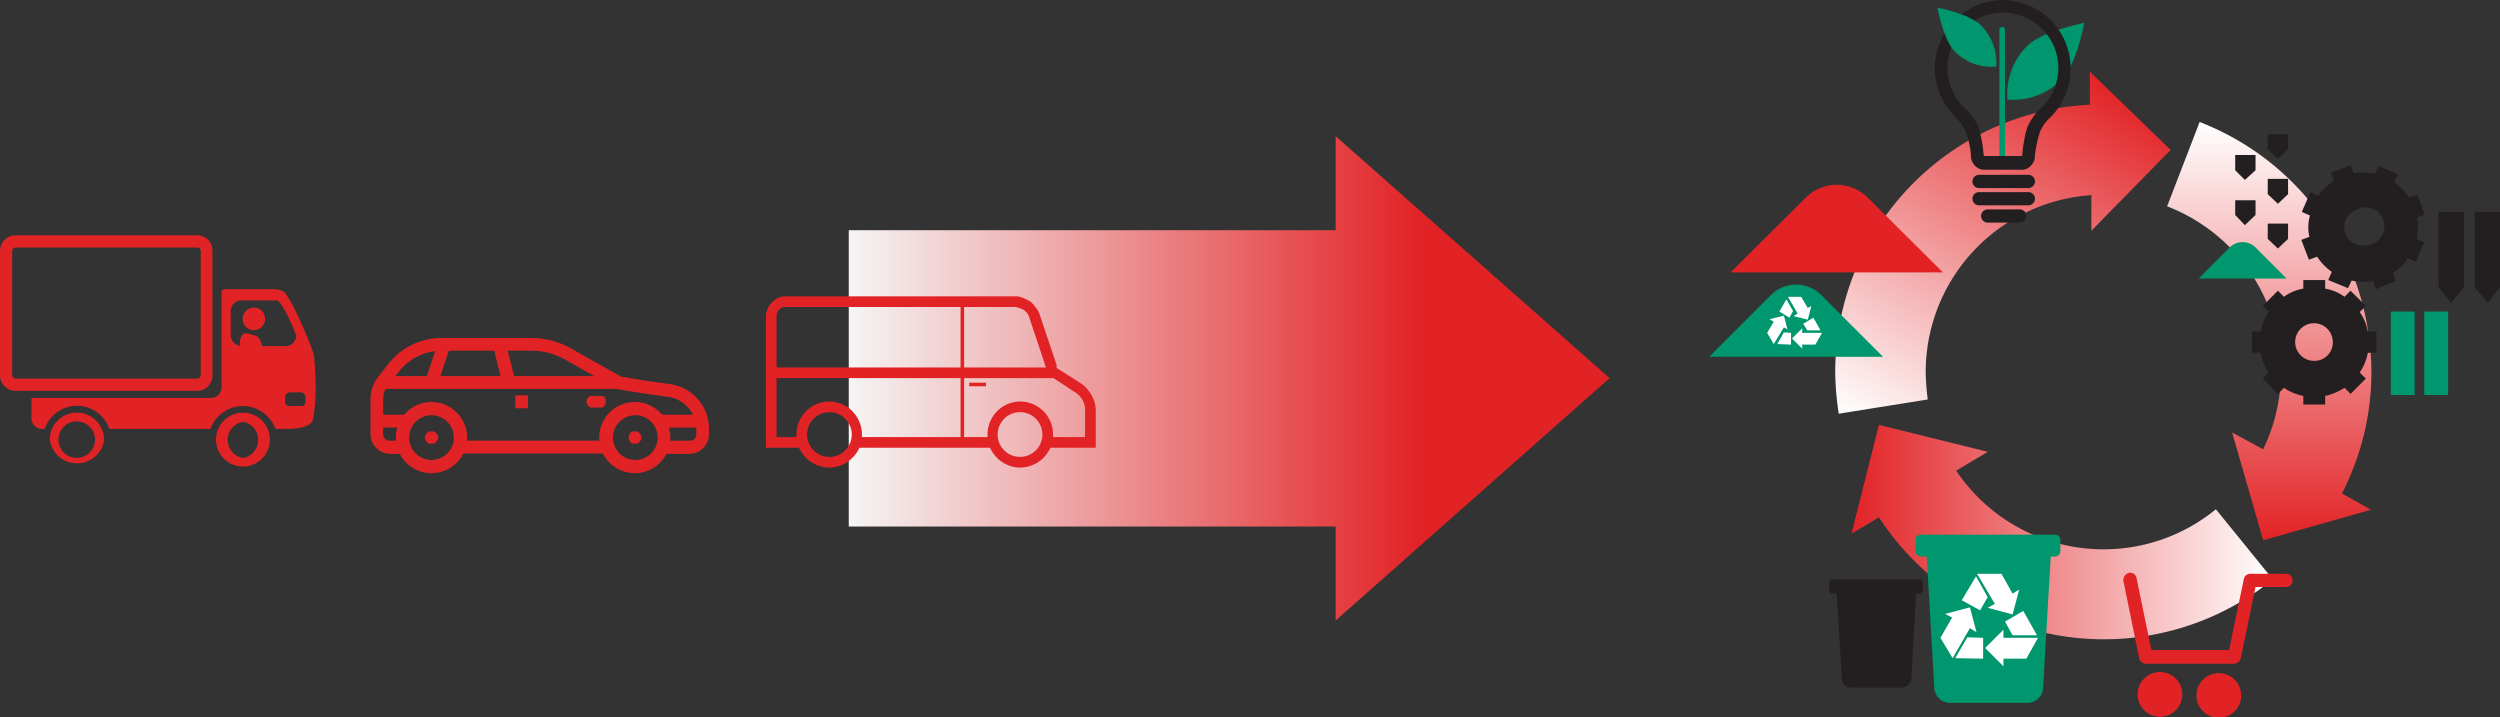 <svg xmlns="http://www.w3.org/2000/svg" xmlns:xlink="http://www.w3.org/1999/xlink" width="491.9" height="141.1" viewBox="0 0 491.9 141.1">
  <rect x="0" y="0" width="491.9" height="141.1" fill="#333333" stroke="none"/>
  <defs>
    <style>
      .e2e26c34-1734-4188-9ba5-ee6f0d4dbd76 {
        fill: url(#ecfbab90-0d32-402b-9483-c12e6fe10702);
      }

      .ab792496-36a3-4c23-9eb1-5ba8bdda837a, .bea58b3b-84ca-48b5-a2e2-05ad39923011 {
        fill: #e22326;
      }

      .bea58b3b-84ca-48b5-a2e2-05ad39923011 {
        fill-rule: evenodd;
      }

      .ed8aae42-525a-49a8-a959-7b9018b52a13 {
        fill: url(#af7b7777-769f-4140-98d0-7e4c604e0fb4);
      }

      .a7710d54-5861-47bd-aa92-b2fb5fd9db04 {
        fill: url(#f1693b5c-5a2a-4b9b-b6dc-578bbef581a3);
      }

      .ac240e91-3f18-47b9-9884-5250697115b8 {
        fill: url(#fa34c303-41ec-4cb5-9951-98e84ac4e686);
      }

      .a948ddf0-af56-40bd-ab1a-2bb9de0fd1bc, .af2fb24e-349e-4784-9412-b6c7223d44a5 {
        fill: none;
        stroke: #231f20;
        stroke-linecap: round;
        stroke-miterlimit: 10;
      }

      .af2fb24e-349e-4784-9412-b6c7223d44a5 {
        stroke-width: 0.89px;
      }

      .e11d0686-ae3f-4458-82fe-944cd8d2c4e8 {
        fill: #231f20;
      }

      .ea6b1ebc-f229-4f8b-b0b0-b3a98a0de536 {
        fill: #00966e;
      }

      .b906a68a-af6e-40f0-aec9-e9db33a7623b {
        fill: #fff;
      }

      .a948ddf0-af56-40bd-ab1a-2bb9de0fd1bc {
        stroke-width: 1.34px;
      }
    </style>
    <linearGradient id="ecfbab90-0d32-402b-9483-c12e6fe10702" data-name="Degradado sin nombre 23" x1="316.67" y1="74.42" x2="166.96" y2="74.42" gradientUnits="userSpaceOnUse">
      <stop offset="0.25" stop-color="#e22326"/>
      <stop offset="1" stop-color="#f5f5f5"/>
    </linearGradient>
    <linearGradient id="af7b7777-769f-4140-98d0-7e4c604e0fb4" x1="423.36" y1="26.58" x2="381.91" y2="98.38" gradientUnits="userSpaceOnUse">
      <stop offset="0" stop-color="#e22326"/>
      <stop offset="1" stop-color="#fff"/>
    </linearGradient>
    <linearGradient id="f1693b5c-5a2a-4b9b-b6dc-578bbef581a3" x1="458.38" y1="118.64" x2="458.38" y2="36.31" xlink:href="#af7b7777-769f-4140-98d0-7e4c604e0fb4"/>
    <linearGradient id="fa34c303-41ec-4cb5-9951-98e84ac4e686" x1="376.21" y1="117" x2="459.07" y2="117" xlink:href="#af7b7777-769f-4140-98d0-7e4c604e0fb4"/>
  </defs>
  <g id="f120021a-ffea-41e8-8a5b-330a50f9d44e" data-name="Capa 2">
    <polygon class="e2e26c34-1734-4188-9ba5-ee6f0d4dbd76" points="316.7 74.4 262.8 26.8 262.8 45.3 167 45.3 167 103.6 262.8 103.6 262.8 122.1 316.7 74.4"/>
  </g>
  <g id="b1c930e5-6b57-4ece-abbb-2709cd19a42a" data-name="Capa 1">
    <g>
      <path class="ab792496-36a3-4c23-9eb1-5ba8bdda837a" d="M53.7,86.2V61.7a3,3,0,0,0-3-3.1H15a3.1,3.1,0,0,0-3.1,3.1V86.2a3.1,3.1,0,0,0,3.1,3H50.7a3,3,0,0,0,3-3m-39.4,0V61.7A.7.7,0,0,1,15,61H50.7a.7.7,0,0,1,.7.7V86.2a.7.7,0,0,1-.7.6H15A.7.7,0,0,1,14.3,86.2Z" transform="translate(-11.9 -12.3)"/>
      <path class="ab792496-36a3-4c23-9eb1-5ba8bdda837a" d="M27,93.5a5.3,5.3,0,0,0-5.3,5.3,5.4,5.4,0,0,0,10.7,0A5.4,5.4,0,0,0,27,93.5m0,8.9a3.6,3.6,0,1,1,3.6-3.6A3.6,3.6,0,0,1,27,102.4Z" transform="translate(-11.9 -12.3)"/>
      <path class="ab792496-36a3-4c23-9eb1-5ba8bdda837a" d="M59.7,93.5a5.3,5.3,0,0,0-5.3,5.3,5.3,5.3,0,1,0,10.6,0,5.3,5.3,0,0,0-5.3-5.3m0,8.9a3.6,3.6,0,0,1,0-7.1,3.6,3.6,0,0,1,0,7.1Z" transform="translate(-11.9 -12.3)"/>
      <g>
        <path class="ab792496-36a3-4c23-9eb1-5ba8bdda837a" d="M61.4,72.9A2.2,2.2,0,1,0,64,74.6a2.1,2.1,0,0,0-2.6-1.7" transform="translate(-11.9 -12.3)"/>
        <path class="ab792496-36a3-4c23-9eb1-5ba8bdda837a" d="M62.5,78.5a10.2,10.2,0,0,0-2.1-.6c-1.1-.1-1.3,1.2-1.3,2.1s-.1.3-.1.6h4.5a3.5,3.5,0,0,0-1-2.1" transform="translate(-11.9 -12.3)"/>
      </g>
      <path class="ab792496-36a3-4c23-9eb1-5ba8bdda837a" d="M73.7,82.5c0-1-3.5-9.4-5.5-12.3-.8-1.2-2.7-1-3.9-1H56.9a3.4,3.4,0,0,0-1.4.2V88.6a2.1,2.1,0,0,1-2.1,2H18.1v3.9a2.1,2.1,0,0,0,2.1,2.2h.5a6.7,6.7,0,0,1,12.7,0H53.3a6.8,6.8,0,0,1,12.8,0h1.1c1.3,0,5.9.2,6.3-2,1-5.2.2-12.2.2-12.2M59.5,80.4a2.2,2.2,0,0,1-2.2-2.1V73.4a2.1,2.1,0,0,1,2.2-2h6.8c1.2,0,3.9,6.9,3.9,6.9a2.1,2.1,0,0,1-2.1,2.1ZM72,91.5a.8.8,0,0,1-.9.7H69c-.5,0-1-.3-1-.7V90.3a1,1,0,0,1,1-.8h2.1a.9.9,0,0,1,.9.8Z" transform="translate(-11.9 -12.3)"/>
      <g>
        <rect class="ab792496-36a3-4c23-9eb1-5ba8bdda837a" x="90" y="86.7" width="30.5" height="2.53"/>
        <rect class="ab792496-36a3-4c23-9eb1-5ba8bdda837a" x="129.4" y="81.6" width="8.9" height="2.53"/>
        <rect class="ab792496-36a3-4c23-9eb1-5ba8bdda837a" x="73.5" y="81.6" width="6.4" height="2.53"/>
        <polygon class="bea58b3b-84ca-48b5-a2e2-05ad39923011" points="99.5 67.4 101.4 75 98.9 75.6 97 68 99.5 67.4"/>
        <path class="bea58b3b-84ca-48b5-a2e2-05ad39923011" d="M116.3,78.8a16,16,0,0,1,8.2,2.2l9.6,5.4,4.8.8,5,.7a8.9,8.9,0,0,1,7.5,8.8v1.1a3.9,3.9,0,0,1-3.8,3.8h-6.3V99h6.3a1.2,1.2,0,0,0,1.3-1.2V96.7a6.4,6.4,0,0,0-5.4-6.3l-5-.7-5-.8-.5-.2-9.8-5.6a13.9,13.9,0,0,0-6.9-1.8H98.9a10.8,10.8,0,0,0-8.5,4.1l-2.2,2.8a3.9,3.9,0,0,0-.9,2.6v7A1.2,1.2,0,0,0,88.6,99h3.1v2.6H88.6a3.9,3.9,0,0,1-3.8-3.8v-7a7.1,7.1,0,0,1,1.4-4.2l2.2-2.8a13.3,13.3,0,0,1,10.5-5Z" transform="translate(-11.9 -12.3)"/>
        <polygon class="bea58b3b-84ca-48b5-a2e2-05ad39923011" points="86.2 67.3 88.6 68.1 86.1 75.7 83.7 74.9 86.2 67.3"/>
        <path class="bea58b3b-84ca-48b5-a2e2-05ad39923011" d="M129.8,90.2h.5l.5.2a.8.8,0,0,1,.2.4,1.1,1.1,0,0,1,.1.5.7.7,0,0,1-.1.5.5.5,0,0,1-.2.4l-.5.3h-2.2c-.1-.1-.3-.1-.4-.3l-.3-.4a.7.7,0,0,1-.1-.5,1.1,1.1,0,0,1,.1-.5l.3-.4.4-.2h1.7Z" transform="translate(-11.9 -12.3)"/>
        <path class="ab792496-36a3-4c23-9eb1-5ba8bdda837a" d="M136.8,94a4.4,4.4,0,1,0,4.5,4.4A4.4,4.4,0,0,0,136.8,94Zm0-2.6a7,7,0,1,1-7,7,7,7,0,0,1,7-7Z" transform="translate(-11.9 -12.3)"/>
        <path class="ab792496-36a3-4c23-9eb1-5ba8bdda837a" d="M96.8,94a4.4,4.4,0,0,0,0,8.8,4.4,4.4,0,1,0,0-8.8Zm0-2.6a7,7,0,1,1-7,7A7,7,0,0,1,96.8,91.4Z" transform="translate(-11.9 -12.3)"/>
        <rect class="ab792496-36a3-4c23-9eb1-5ba8bdda837a" x="74.7" y="74" width="47" height="2.53"/>
        <rect class="ab792496-36a3-4c23-9eb1-5ba8bdda837a" x="101.4" y="77.8" width="2.5" height="2.53"/>
        <path class="ab792496-36a3-4c23-9eb1-5ba8bdda837a" d="M95.5,98.4c0,.2.1.3.1.5l.3.4.4.3h1l.4-.3.3-.4a1.3,1.3,0,0,0,0-1l-.3-.4-.4-.3h-1l-.4.3-.3.4c0,.2-.1.3-.1.5Z" transform="translate(-11.9 -12.3)"/>
        <path class="ab792496-36a3-4c23-9eb1-5ba8bdda837a" d="M135.6,98.4a.9.9,0,0,0,.1.5l.2.4.4.3h1l.4-.3.3-.4a1.3,1.3,0,0,0,0-1l-.3-.4-.4-.3h-1l-.4.3a.8.8,0,0,0-.2.4A.9.9,0,0,0,135.6,98.4Z" transform="translate(-11.9 -12.3)"/>
      </g>
      <path class="bea58b3b-84ca-48b5-a2e2-05ad39923011" d="M200.9,72.7H166.5a1.9,1.9,0,0,0-1.3.5,2.1,2.1,0,0,0-.5,1.3V84.6h36.2V72.7m.7,0V84.6h16.1l-3.3-9.9a3,3,0,0,0-.4-.8l-.6-.6-.9-.4-.8-.2Zm4.3,14.9h-3.3v.7h3.3Zm-4.3-.9V98.3h4.6v-.5a6.6,6.6,0,0,1,1.9-4.6,6.4,6.4,0,0,1,4.5-1.9,6.5,6.5,0,0,1,6.5,6.5v.5h6.3V93a4,4,0,0,0-1.8-3.4l-4.4-2.9Zm-.7,0H164.7V98.3h3.9v-.5a6.5,6.5,0,0,1,6.5-6.5,6.4,6.4,0,0,1,4.5,1.9,6.6,6.6,0,0,1,1.9,4.6v.5h19.4ZM179.5,97.8a4.4,4.4,0,0,0-1.3-3.1,4.3,4.3,0,0,0-3.1-1.3,4.4,4.4,0,0,0,0,8.8,4.3,4.3,0,0,0,3.1-1.3A4.4,4.4,0,0,0,179.5,97.8Zm37.5,0a4.4,4.4,0,0,0-4.4-4.4,4.4,4.4,0,0,0,0,8.8,4.4,4.4,0,0,0,4.4-4.4Zm2.8-13.1v-.6L216.4,74h0a3.5,3.5,0,0,0-.8-1.3,5.2,5.2,0,0,0-1-1.1l-1.4-.7a4,4,0,0,0-1.5-.3H166.5a3.6,3.6,0,0,0-2.7,1.2,4,4,0,0,0-1.2,2.7V84.6h0v15.8h6.5a9,9,0,0,0,1.4,2,6.6,6.6,0,0,0,4.6,1.9,6.4,6.4,0,0,0,4.5-1.9,6.6,6.6,0,0,0,1.4-2h25.7a6.6,6.6,0,0,0,1.4,2,6.4,6.4,0,0,0,4.5,1.9,6.6,6.6,0,0,0,4.6-1.9,9,9,0,0,0,1.4-2h8.9V93a6,6,0,0,0-.8-2.9,7.4,7.4,0,0,0-2-2.3Z" transform="translate(-11.9 -12.3)"/>
    </g>
    <g>
      <g>
        <path class="ed8aae42-525a-49a8-a959-7b9018b52a13" d="M439,41.8,423.1,26.4v6.5a52.7,52.7,0,0,0-50.1,52.6,55.5,55.5,0,0,0,.7,8.2l17.5-2.8a49,49,0,0,1-.4-5.4,34.9,34.9,0,0,1,32.6-34.8v7Z" transform="translate(-11.9 -12.3)"/>
        <path class="a7710d54-5861-47bd-aa92-b2fb5fd9db04" d="M478.5,85.5a52.9,52.9,0,0,0-33.8-49.2l-6.4,16.6a34.9,34.9,0,0,1,18.9,47.8l-6.1-3.3,6.1,21.2,21.2-6-5.7-3.2A52.1,52.1,0,0,0,478.5,85.5Z" transform="translate(-11.9 -12.3)"/>
        <path class="ac240e91-3f18-47b9-9884-5250697115b8" d="M447.9,112.5a34.9,34.9,0,0,1-51.1-7.6l6.2-3.7-21.4-5.3-5.4,21.4,5.4-3.2a52.8,52.8,0,0,0,77.5,12.2Z" transform="translate(-11.9 -12.3)"/>
      </g>
      <path class="af2fb24e-349e-4784-9412-b6c7223d44a5" d="M372.3,126.6" transform="translate(-11.9 -12.3)"/>
      <path class="e11d0686-ae3f-4458-82fe-944cd8d2c4e8" d="M389.5,126.3h-17a.7.7,0,0,0-.7.7v1.4a.7.7,0,0,0,.7.7h.8l1,16.7a1.8,1.8,0,0,0,1.9,1.8H386a2,2,0,0,0,2-1.8l.9-16.7h.6a.7.7,0,0,0,.7-.7V127A.7.7,0,0,0,389.5,126.3Z" transform="translate(-11.9 -12.3)"/>
      <g>
        <path class="ab792496-36a3-4c23-9eb1-5ba8bdda837a" d="M434.1,142.9h17.4a1.4,1.4,0,0,0,1.3-1.1l2.9-14h6a1.3,1.3,0,1,0,0-2.6h-7a1.3,1.3,0,0,0-1.3,1l-2.9,14H435.2l-2.9-14.1a1.3,1.3,0,0,0-1.5-1.1,1.5,1.5,0,0,0-1.1,1.6l3.1,15.2A1.4,1.4,0,0,0,434.1,142.9Z" transform="translate(-11.9 -12.3)"/>
        <circle class="ab792496-36a3-4c23-9eb1-5ba8bdda837a" cx="448.5" cy="149" r="4.4" transform="translate(-34.1 94.2) rotate(-13.2)"/>
        <circle class="ab792496-36a3-4c23-9eb1-5ba8bdda837a" cx="436.9" cy="149" r="4.4" transform="translate(10.7 340.2) rotate(-45)"/>
      </g>
      <g>
        <path class="e11d0686-ae3f-4458-82fe-944cd8d2c4e8" d="M477.8,77.5a9.9,9.9,0,0,0-1.6-3.8l1.2-1.2-3-3-1.2,1.2a8.6,8.6,0,0,0-3.8-1.6V67.4h-4.3v1.7a8.6,8.6,0,0,0-3.8,1.6l-1.2-1.2-3,3,1.2,1.1a11.1,11.1,0,0,0-1.6,3.9H455v4.2h1.7a10.4,10.4,0,0,0,1.6,3.9l-1.2,1.2,3,3,1.2-1.2a9.9,9.9,0,0,0,3.8,1.6v1.7h4.3V90.2a11.8,11.8,0,0,0,3.8-1.6l1.2,1.2,3-3-1.2-1.2a10.4,10.4,0,0,0,1.6-3.9h1.7V77.5Zm-10.6,5.8a3.7,3.7,0,1,1,3.7-3.7A3.6,3.6,0,0,1,467.2,83.3Z" transform="translate(-11.9 -12.3)"/>
        <path class="e11d0686-ae3f-4458-82fe-944cd8d2c4e8" d="M485.9,51.2a9.2,9.2,0,0,0-2.9-3l.7-1.6-3.8-1.7-.7,1.6a9.9,9.9,0,0,0-4.2-.1l-.6-1.6-3.9,1.5.6,1.6a12.3,12.3,0,0,0-3.1,2.9l-1.5-.7L464.8,54l1.6.7a8.5,8.5,0,0,0-.1,4.2l-1.6.6,1.5,3.9,1.6-.6a11.8,11.8,0,0,0,2.9,3l-.7,1.6,3.9,1.6.7-1.5a11.7,11.7,0,0,0,4.2.1l.6,1.6,3.9-1.6-.6-1.5a10.7,10.7,0,0,0,3-3l1.5.7,1.7-3.8-1.5-.7a11.9,11.9,0,0,0,.1-4.2l1.5-.6-1.5-3.9Zm-7.7,9.2a3.8,3.8,0,0,1-4.8-2.1,3.6,3.6,0,0,1,2.1-4.7,3.7,3.7,0,1,1,2.7,6.8Z" transform="translate(-11.9 -12.3)"/>
        <g>
          <polygon class="e11d0686-ae3f-4458-82fe-944cd8d2c4e8" points="484.8 56.5 482.3 59.6 479.8 56.5 479.8 41.7 484.8 41.7 484.8 56.5"/>
          <polygon class="e11d0686-ae3f-4458-82fe-944cd8d2c4e8" points="491.9 56.5 489.5 59.6 486.9 56.5 486.9 41.7 491.9 41.7 491.9 56.5"/>
        </g>
        <path class="ea6b1ebc-f229-4f8b-b0b0-b3a98a0de536" d="M461.8,67.1,455.7,61a3.6,3.6,0,0,0-5.1,0l-6.1,6.1Z" transform="translate(-11.9 -12.3)"/>
        <g>
          <polygon class="e11d0686-ae3f-4458-82fe-944cd8d2c4e8" points="446.2 29.3 448.2 31.3 450.2 29.3 450.2 26.4 446.2 26.4 446.2 29.3"/>
          <polygon class="e11d0686-ae3f-4458-82fe-944cd8d2c4e8" points="446.2 38.2 448.2 40.1 450.2 38.2 450.2 35.2 446.2 35.2 446.2 38.2"/>
          <polygon class="e11d0686-ae3f-4458-82fe-944cd8d2c4e8" points="446.2 47 448.2 48.9 450.2 47 450.2 44 446.2 44 446.2 47"/>
          <polygon class="e11d0686-ae3f-4458-82fe-944cd8d2c4e8" points="439.8 33.5 441.7 35.4 443.8 33.5 443.8 30.5 439.8 30.5 439.8 33.5"/>
          <polygon class="e11d0686-ae3f-4458-82fe-944cd8d2c4e8" points="439.8 42.3 441.7 44.3 443.8 42.3 443.8 39.4 439.8 39.4 439.8 42.3"/>
        </g>
        <rect class="ea6b1ebc-f229-4f8b-b0b0-b3a98a0de536" x="470.4" y="61.3" width="4.7" height="16.42"/>
        <rect class="ea6b1ebc-f229-4f8b-b0b0-b3a98a0de536" x="477" y="61.3" width="4.7" height="16.42"/>
      </g>
      <g>
        <path class="ea6b1ebc-f229-4f8b-b0b0-b3a98a0de536" d="M405.9,44c-.4,0-.6-.2-.6-.5V18.1c0-.3.2-.5.6-.5a.5.5,0,0,1,.5.5V43.5A.5.5,0,0,1,405.9,44Z" transform="translate(-11.9 -12.3)"/>
        <path class="ea6b1ebc-f229-4f8b-b0b0-b3a98a0de536" d="M410.8,21.3a13.4,13.4,0,0,0-3.9,10.6A13.4,13.4,0,0,0,417.5,28c3-2.9,4.5-11.2,4.5-11.2S413.8,18.4,410.8,21.3Z" transform="translate(-11.9 -12.3)"/>
        <g>
          <path class="e11d0686-ae3f-4458-82fe-944cd8d2c4e8" d="M406,12.3a13.5,13.5,0,0,0-13.4,13.5,13.7,13.7,0,0,0,4.2,9.7,9.6,9.6,0,0,1,1.9,2.7,18.3,18.3,0,0,1,1,4.6,2.8,2.8,0,0,0,2.3,2.9h8a2.8,2.8,0,0,0,2.3-2.9,24.3,24.3,0,0,1,1-4.6,8.4,8.4,0,0,1,1.7-2.5,13.5,13.5,0,0,0-9-23.4Zm7.3,21.5h-.1a12.8,12.8,0,0,0-2.4,3.5,27.4,27.4,0,0,0-1,5.4c0,.1,0,.3-.2.3h-7.2c-.2,0-.2-.2-.2-.3a27.4,27.4,0,0,0-1-5.4,12.4,12.4,0,0,0-2.5-3.6h-.1a10.9,10.9,0,1,1,18.3-7.9A11.1,11.1,0,0,1,413.3,33.8Z" transform="translate(-11.9 -12.3)"/>
          <path class="e11d0686-ae3f-4458-82fe-944cd8d2c4e8" d="M411,46.7h-9.7a1.3,1.3,0,0,0,0,2.6H411a1.3,1.3,0,1,0,0-2.6Z" transform="translate(-11.9 -12.3)"/>
          <path class="e11d0686-ae3f-4458-82fe-944cd8d2c4e8" d="M411,50.1h-9.7a1.3,1.3,0,0,0,0,2.6H411a1.3,1.3,0,1,0,0-2.6Z" transform="translate(-11.9 -12.3)"/>
          <path class="e11d0686-ae3f-4458-82fe-944cd8d2c4e8" d="M409.3,53.5H403a1.3,1.3,0,0,0,0,2.6h6.3a1.3,1.3,0,1,0,0-2.6Z" transform="translate(-11.9 -12.3)"/>
        </g>
        <path class="ea6b1ebc-f229-4f8b-b0b0-b3a98a0de536" d="M401.7,17.3a10.6,10.6,0,0,1,3,8.1,10.1,10.1,0,0,1-8.2-3c-2.2-2.2-3.4-8.6-3.4-8.6S399.4,15,401.7,17.3Z" transform="translate(-11.9 -12.3)"/>
      </g>
      <path class="ab792496-36a3-4c23-9eb1-5ba8bdda837a" d="M394.2,65.9,379.4,51.2a8.6,8.6,0,0,0-12.2,0L352.4,65.9Z" transform="translate(-11.9 -12.3)"/>
      <g>
        <path class="ea6b1ebc-f229-4f8b-b0b0-b3a98a0de536" d="M382.4,82.5,370.3,70.4a7,7,0,0,0-10,0L348.2,82.5Z" transform="translate(-11.9 -12.3)"/>
        <g>
          <polygon class="b906a68a-af6e-40f0-aec9-e9db33a7623b" points="351.7 64.8 351 62.1 348.2 62.8 349 63.3 347.7 65.5 349 67.7 351 64.4 351.7 64.8"/>
          <polygon class="b906a68a-af6e-40f0-aec9-e9db33a7623b" points="351 65.4 349.7 67.7 352.4 67.8 352.4 65.5 351 65.4"/>
          <polygon class="b906a68a-af6e-40f0-aec9-e9db33a7623b" points="354.6 64.6 352.6 66.6 354.6 68.6 354.6 67.8 357.2 67.8 358.5 65.5 354.6 65.5 354.6 64.6"/>
          <polygon class="b906a68a-af6e-40f0-aec9-e9db33a7623b" points="355.6 65 358.2 65 356.8 62.5 354.8 63.7 355.6 65"/>
          <polygon class="b906a68a-af6e-40f0-aec9-e9db33a7623b" points="352.9 62.2 355.7 62.9 356.4 60.2 355.7 60.6 354.4 58.4 351.8 58.4 353.7 61.7 352.9 62.2"/>
          <polygon class="b906a68a-af6e-40f0-aec9-e9db33a7623b" points="352.8 61.2 351.5 58.9 350.1 61.3 352.1 62.5 352.8 61.2"/>
        </g>
      </g>
      <g>
        <g>
          <path class="ea6b1ebc-f229-4f8b-b0b0-b3a98a0de536" d="M416.3,117.5H389.8a1,1,0,0,0-1,1v2.2a1.1,1.1,0,0,0,1,1.1H391l1.5,25.9a3.1,3.1,0,0,0,3,2.9h15.4a3.1,3.1,0,0,0,3-2.9l1.5-25.9h.9a1.1,1.1,0,0,0,1-1.1v-2.2A1,1,0,0,0,416.3,117.5Z" transform="translate(-11.9 -12.3)"/>
          <g>
            <polygon class="b906a68a-af6e-40f0-aec9-e9db33a7623b" points="388.9 124.4 387.6 119.5 382.7 120.8 384.1 121.5 381.8 125.5 384.2 129.5 387.6 123.6 388.9 124.4"/>
            <polygon class="b906a68a-af6e-40f0-aec9-e9db33a7623b" points="387.1 125.4 384.7 129.5 390.2 129.6 390.2 125.5 387.1 125.4"/>
            <polygon class="b906a68a-af6e-40f0-aec9-e9db33a7623b" points="394.2 123.9 390.6 127.5 394.2 131.1 394.2 129.6 398.7 129.6 401 125.5 394.2 125.5 394.2 123.9"/>
            <polygon class="b906a68a-af6e-40f0-aec9-e9db33a7623b" points="396 125 400.8 125 398.1 120.2 394.5 122.3 396 125"/>
            <polygon class="b906a68a-af6e-40f0-aec9-e9db33a7623b" points="391.1 119.6 396 120.9 397.3 116 396 116.8 393.8 112.9 389 112.9 392.5 118.8 391.1 119.6"/>
            <polygon class="b906a68a-af6e-40f0-aec9-e9db33a7623b" points="391.1 117.5 388.8 113.4 386 118.1 389.6 120.1 391.1 117.5"/>
          </g>
        </g>
        <path class="a948ddf0-af56-40bd-ab1a-2bb9de0fd1bc" d="M414.7,121.7" transform="translate(-11.9 -12.3)"/>
        <path class="a948ddf0-af56-40bd-ab1a-2bb9de0fd1bc" d="M392.1,121.7" transform="translate(-11.9 -12.3)"/>
      </g>
    </g>
  </g>
</svg>
